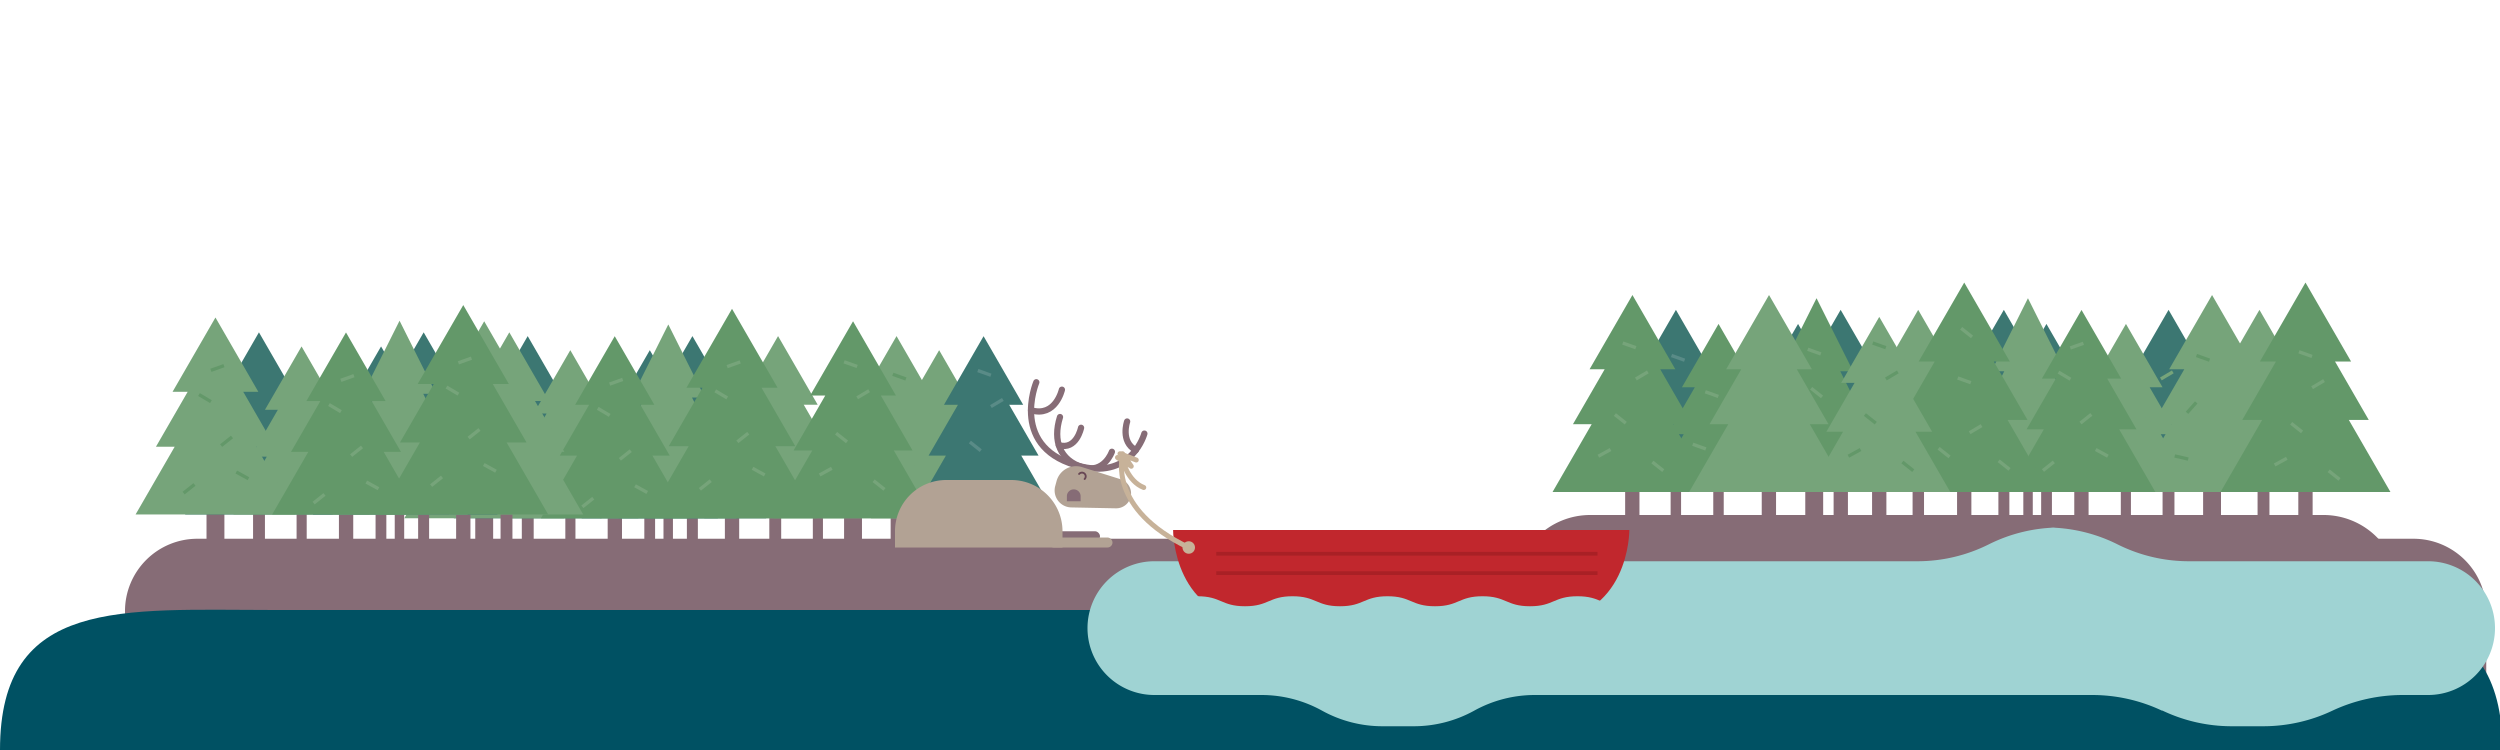 <svg preserveAspectRatio="xMidYMin slice" xmlns="http://www.w3.org/2000/svg" viewBox="0 0 2000 600" height="600px" width="2000px">
  <title>spm</title>
  <g id="spm13">
    <g id="Mellomgrunn">
      <rect x="380.21" y="380.59" width="14.31" height="54.4" style="fill: #866c76"/>
      <rect x="417.45" y="380.59" width="9.5" height="54.4" style="fill: #866c76"/>
      <rect x="452.27" y="380.59" width="8.09" height="54.4" style="fill: #866c76"/>
      <rect x="615.45" y="380.59" width="9.5" height="54.4" style="fill: #866c76"/>
      <rect x="650.27" y="380.59" width="8.09" height="54.4" style="fill: #866c76"/>
      <rect x="486.14" y="380.59" width="11.45" height="54.4" style="fill: #866c76"/>
      <rect x="515.46" y="380.59" width="8.62" height="54.4" style="fill: #866c76"/>
      <rect x="530.79" y="380.59" width="7.56" height="54.4" style="fill: #866c76"/>
      <rect x="549.51" y="380.59" width="8.78" height="54.4" style="fill: #866c76"/>
      <rect x="579.9" y="380.59" width="11.45" height="54.4" style="fill: #866c76"/>
      <polygon points="681.56 414.59 652.61 364.46 666.47 364.46 643 323.81 654.17 323.81 622.45 268.87 590.74 323.81 601.91 323.81 578.44 364.46 592.29 364.46 563.35 414.59 681.56 414.59" style="fill: #76a47a"/>
      <polygon points="481.26 414.59 452.32 364.46 466.17 364.46 442.7 323.81 453.87 323.81 422.16 268.87 390.44 323.81 401.61 323.81 378.14 364.46 392 364.46 363.05 414.59 481.26 414.59" style="fill: #3c7772"/>
      <polygon points="510.77 414.59 484.07 368.34 496.85 368.34 475.19 330.82 485.5 330.82 456.24 280.14 426.97 330.82 437.28 330.82 415.62 368.34 428.41 368.34 401.7 414.59 510.77 414.59" style="fill: #76a47a"/>
      <polygon points="494.83 414.59 523.77 364.46 509.92 364.46 533.39 323.81 522.22 323.81 553.93 268.87 585.65 323.81 574.48 323.81 597.95 364.46 584.09 364.46 613.03 414.59 494.83 414.59" style="fill: #3c7772"/>
      <polygon points="465.32 414.59 492.02 368.34 479.24 368.34 500.9 330.82 490.59 330.82 519.85 280.14 549.12 330.82 538.81 330.82 560.47 368.34 547.68 368.34 574.38 414.59 465.32 414.59" style="fill: #3c7772"/>
      <polygon points="480.11 414.61 506.81 361.27 494.03 361.27 515.69 318.02 505.38 318.02 534.64 259.57 563.91 318.02 553.6 318.02 575.26 361.27 562.47 361.27 589.18 414.61 480.11 414.61" style="fill: #76a47a"/>
      <polygon points="451.28 414.59 419.98 360.38 434.96 360.38 409.58 316.42 421.66 316.42 387.36 257.01 353.06 316.42 365.15 316.42 339.76 360.38 354.75 360.38 323.45 414.59 451.28 414.59" style="fill: #76a47a"/>
      <polygon points="550.86 414.59 521.93 364.49 535.78 364.49 512.32 323.86 523.49 323.86 491.79 268.95 460.09 323.86 471.26 323.86 447.8 364.49 461.64 364.49 432.72 414.59 550.86 414.59" style="fill: #639869"/>
      <polygon points="653.57 414.59 620.29 356.95 636.22 356.95 609.23 310.21 622.08 310.21 585.61 247.04 549.14 310.21 561.99 310.21 535 356.95 550.93 356.95 517.66 414.59 653.57 414.59" style="fill: #639869"/>
      <rect x="675.27" y="380.59" width="14.31" height="54.4" style="fill: #866c76"/>
      <rect x="712.52" y="380.59" width="9.5" height="54.4" style="fill: #866c76"/>
      <rect x="747.34" y="380.59" width="8.09" height="54.4" style="fill: #866c76"/>
      <rect x="781.2" y="380.59" width="11.45" height="54.4" style="fill: #866c76"/>
      <polygon points="776.33 414.59 747.38 364.46 761.24 364.46 737.77 323.81 748.94 323.81 717.23 268.87 685.51 323.81 696.68 323.81 673.21 364.46 687.07 364.46 658.12 414.59 776.33 414.59" style="fill: #76a47a"/>
      <polygon points="805.84 414.59 779.13 368.34 791.92 368.34 770.26 330.82 780.57 330.82 751.31 280.14 722.04 330.82 732.35 330.82 710.69 368.34 723.48 368.34 696.77 414.59 805.84 414.59" style="fill: #76a47a"/>
      <polygon points="746.34 414.59 715.05 360.38 730.03 360.38 704.65 316.42 716.73 316.42 682.43 257.01 648.13 316.42 660.22 316.42 634.83 360.38 649.82 360.38 618.52 414.59 746.34 414.59" style="fill: #639869"/>
      <polygon points="845.92 414.59 817 364.49 830.85 364.49 807.39 323.86 818.55 323.86 786.86 268.95 755.16 323.86 766.33 323.86 742.87 364.49 756.71 364.49 727.79 414.59 845.92 414.59" style="fill: #3c7772"/>
      <rect x="1762.49" y="359.59" width="14.31" height="54.4" transform="translate(3539.29 773.58) rotate(180)" style="fill: #866c76"/>
      <rect x="1730.06" y="359.59" width="9.5" height="54.4" transform="translate(3469.62 773.58) rotate(180)" style="fill: #866c76"/>
      <rect x="1806.06" y="359.59" width="9.5" height="54.4" transform="translate(3621.62 773.58) rotate(180)" style="fill: #866c76"/>
      <rect x="1696.65" y="359.59" width="8.09" height="54.4" transform="translate(3401.39 773.58) rotate(180)" style="fill: #866c76"/>
      <rect x="1659.42" y="359.59" width="11.45" height="54.4" transform="translate(3330.29 773.58) rotate(180)" style="fill: #866c76"/>
      <rect x="1632.92" y="359.59" width="8.62" height="54.4" transform="translate(3274.46 773.58) rotate(180)" style="fill: #866c76"/>
      <rect x="1618.66" y="359.59" width="7.56" height="54.4" transform="translate(3244.88 773.58) rotate(180)" style="fill: #866c76"/>
      <rect x="1598.73" y="359.59" width="8.78" height="54.4" transform="translate(3206.23 773.58) rotate(180)" style="fill: #866c76"/>
      <rect x="1565.66" y="359.59" width="11.45" height="54.4" transform="translate(3142.76 773.58) rotate(180)" style="fill: #866c76"/>
      <rect x="1530.06" y="359.59" width="9.15" height="54.4" transform="translate(3069.28 773.58) rotate(180)" style="fill: #866c76"/>
      <rect x="1497.66" y="359.59" width="11.45" height="54.4" transform="translate(3006.77 773.58) rotate(180)" style="fill: #866c76"/>
      <rect x="1466.88" y="359.59" width="11.45" height="54.4" transform="translate(2945.22 773.58) rotate(180)" style="fill: #866c76"/>
      <rect x="1444.22" y="359.59" width="14.31" height="54.4" transform="translate(2902.75 773.58) rotate(180)" style="fill: #866c76"/>
      <rect x="1409.38" y="359.59" width="11.45" height="54.4" transform="translate(2830.22 773.58) rotate(180)" style="fill: #866c76"/>
      <rect x="1370.6" y="359.59" width="8.37" height="54.4" transform="translate(2749.58 773.58) rotate(180)" style="fill: #866c76"/>
      <rect x="1336.49" y="359.59" width="8.36" height="54.4" transform="translate(2681.35 773.58) rotate(180)" style="fill: #866c76"/>
      <rect x="1300.11" y="359.59" width="11.45" height="54.4" transform="translate(2611.68 773.58) rotate(180)" style="fill: #866c76"/>
      <polygon points="1475.45 393.59 1504.39 343.46 1490.54 343.46 1514.01 302.81 1502.84 302.81 1534.55 247.87 1566.27 302.81 1555.1 302.81 1578.57 343.46 1564.71 343.46 1593.65 393.59 1475.45 393.59" style="fill: #76a47a"/>
      <polygon points="1675.75 393.59 1704.69 343.46 1690.83 343.46 1714.31 302.81 1703.13 302.81 1734.85 247.87 1766.57 302.81 1755.39 302.81 1778.87 343.46 1765.01 343.46 1793.95 393.59 1675.75 393.59" style="fill: #3c7772"/>
      <polygon points="1646.24 393.59 1672.94 347.34 1660.15 347.34 1681.81 309.82 1671.5 309.82 1700.77 259.14 1730.03 309.82 1719.72 309.82 1741.38 347.34 1728.6 347.34 1755.3 393.59 1646.24 393.59" style="fill: #76a47a"/>
      <polygon points="1662.17 393.59 1633.23 343.46 1647.09 343.46 1623.62 302.81 1634.79 302.81 1603.07 247.87 1571.36 302.81 1582.53 302.81 1559.06 343.46 1572.91 343.46 1543.97 393.59 1662.17 393.59" style="fill: #3c7772"/>
      <polygon points="1691.69 393.59 1664.98 347.34 1677.77 347.34 1656.11 309.82 1666.42 309.82 1637.15 259.14 1607.89 309.82 1618.2 309.82 1596.54 347.34 1609.33 347.34 1582.62 393.59 1691.69 393.59" style="fill: #3c7772"/>
      <polygon points="1676.89 393.61 1650.19 340.27 1662.98 340.27 1641.32 297.02 1651.63 297.02 1622.36 238.57 1593.1 297.02 1603.41 297.02 1581.75 340.27 1594.53 340.27 1567.83 393.61 1676.89 393.61" style="fill: #76a47a"/>
      <polygon points="1705.73 393.59 1737.03 339.38 1722.04 339.38 1747.43 295.42 1735.34 295.42 1769.64 236.01 1803.94 295.42 1791.86 295.42 1817.24 339.38 1802.26 339.38 1833.56 393.59 1705.73 393.59" style="fill: #76a47a"/>
      <polygon points="1606.15 393.59 1635.08 343.49 1621.23 343.49 1644.69 302.86 1633.52 302.86 1665.22 247.96 1696.92 302.86 1685.75 302.86 1709.21 343.49 1695.36 343.49 1724.29 393.59 1606.15 393.59" style="fill: #639869"/>
      <polygon points="1503.44 393.59 1536.72 335.95 1520.79 335.95 1547.77 289.21 1534.93 289.21 1571.39 226.04 1607.86 289.21 1595.02 289.21 1622.01 335.95 1606.07 335.95 1639.35 393.59 1503.44 393.59" style="fill: #639869"/>
      <rect x="1838.66" y="359.59" width="11.45" height="54.4" transform="translate(3688.76 773.58) rotate(180)" style="fill: #866c76"/>
      <polygon points="1748.45 393.59 1777.39 343.46 1763.54 343.46 1787.01 302.81 1775.84 302.81 1807.55 247.87 1839.27 302.81 1828.1 302.81 1851.57 343.46 1837.71 343.46 1866.65 393.59 1748.45 393.59" style="fill: #76a47a"/>
      <polygon points="1776.44 393.59 1809.72 335.95 1793.79 335.95 1820.77 289.21 1807.93 289.21 1844.39 226.04 1880.86 289.21 1868.02 289.21 1895.01 335.95 1879.07 335.95 1912.35 393.59 1776.44 393.59" style="fill: #639869"/>
      <polygon points="1399.85 393.59 1370.9 343.46 1384.76 343.46 1361.29 302.81 1372.46 302.81 1340.74 247.87 1309.03 302.81 1320.2 302.81 1296.73 343.46 1310.58 343.46 1281.64 393.59 1399.85 393.59" style="fill: #3c7772"/>
      <polygon points="1429.36 393.59 1402.65 347.34 1415.44 347.34 1393.78 309.82 1404.09 309.82 1374.83 259.14 1345.56 309.82 1355.87 309.82 1334.21 347.34 1347 347.34 1320.29 393.59 1429.36 393.59" style="fill: #639869"/>
      <polygon points="1413.42 393.59 1442.36 343.46 1428.5 343.46 1451.98 302.81 1440.8 302.81 1472.52 247.87 1504.24 302.81 1493.06 302.81 1516.54 343.46 1502.68 343.46 1531.62 393.59 1413.42 393.59" style="fill: #3c7772"/>
      <polygon points="1383.91 393.59 1410.61 347.34 1397.83 347.34 1419.48 309.82 1409.17 309.82 1438.44 259.14 1467.7 309.82 1457.39 309.82 1479.05 347.34 1466.27 347.34 1492.97 393.59 1383.91 393.59" style="fill: #3c7772"/>
      <polygon points="1398.7 393.61 1425.4 340.27 1412.62 340.27 1434.28 297.02 1423.97 297.02 1453.23 238.57 1482.49 297.02 1472.19 297.02 1493.85 340.27 1481.06 340.27 1507.76 393.61 1398.7 393.61" style="fill: #639869"/>
      <polygon points="1369.86 393.59 1338.57 339.38 1353.55 339.38 1328.17 295.42 1340.25 295.42 1305.95 236.01 1271.65 295.42 1283.73 295.42 1258.35 339.38 1273.34 339.38 1242.04 393.59 1369.86 393.59" style="fill: #639869"/>
      <polygon points="1479.13 393.59 1447.84 339.38 1462.82 339.38 1437.44 295.42 1449.52 295.42 1415.22 236.01 1380.92 295.42 1393.01 295.42 1367.62 339.38 1382.61 339.38 1351.31 393.59 1479.13 393.59" style="fill: #76a47a"/>
      <polygon points="1560.22 393.59 1532.4 345.4 1545.72 345.4 1523.15 306.31 1533.9 306.31 1503.4 253.5 1472.91 306.31 1483.65 306.31 1461.09 345.4 1474.41 345.4 1446.59 393.59 1560.22 393.59" style="fill: #76a47a"/>
      <path d="M157.88,431H1230a0,0,0,0,1,0,0V600a0,0,0,0,1,0,0H100a0,0,0,0,1,0,0V488.88A57.88,57.88,0,0,1,157.88,431Z" style="fill: #866c76"/>
      <path d="M1774,431h156.78A58.22,58.22,0,0,1,1989,489.22V600a0,0,0,0,1,0,0H1774a0,0,0,0,1,0,0V431A0,0,0,0,1,1774,431Z" style="fill: #866c76"/>
      <path d="M1272.21,412h586.57A60.21,60.21,0,0,1,1919,472.21V593a0,0,0,0,1,0,0H1212a0,0,0,0,1,0,0V472.21A60.21,60.21,0,0,1,1272.21,412Z" style="fill: #866c76"/>
      <rect x="655.02" y="375.96" width="11.11" height="2.68" transform="translate(-100.06 365.03) rotate(-28.81)" style="fill: #76a47a"/>
      <rect x="671.89" y="344.47" width="2.68" height="11.11" transform="translate(-19.57 659.52) rotate(-51.54)" style="fill: #76a47a"/>
      <rect x="701.89" y="382.47" width="2.68" height="11.11" transform="translate(-37.99 697.38) rotate(-51.54)" style="fill: #76a47a"/>
      <rect x="684.96" y="314.12" width="11.11" height="2.68" transform="translate(-64.3 396.55) rotate(-30.69)" style="fill: #76a47a"/>
      <rect x="679.2" y="285.8" width="2.68" height="11.11" transform="translate(177.16 834.15) rotate(-70.34)" style="fill: #76a47a"/>
      <rect x="605.56" y="371.74" width="2.68" height="11.11" transform="translate(-16.16 727.26) rotate(-61.19)" style="fill: #76a47a"/>
      <rect x="588.69" y="348.69" width="11.11" height="2.68" transform="translate(-88.79 445.51) rotate(-38.46)" style="fill: #76a47a"/>
      <rect x="558.69" y="386.69" width="11.11" height="2.68" transform="translate(-118.93 435.1) rotate(-38.46)" style="fill: #76a47a"/>
      <rect x="575.62" y="309.9" width="2.68" height="11.11" transform="translate(11.24 650.65) rotate(-59.31)" style="fill: #76a47a"/>
      <rect x="581.38" y="290.02" width="11.11" height="2.68" transform="translate(-63.81 214.51) rotate(-19.66)" style="fill: #76a47a"/>
      <rect x="511.56" y="385.74" width="2.68" height="11.11" transform="translate(-77.13 652.15) rotate(-61.19)" style="fill: #76a47a"/>
      <rect x="494.69" y="362.69" width="11.11" height="2.68" transform="translate(-117.89 390.09) rotate(-38.46)" style="fill: #76a47a"/>
      <rect x="464.69" y="400.69" width="11.11" height="2.68" transform="translate(-148.03 379.67) rotate(-38.46)" style="fill: #76a47a"/>
      <rect x="481.62" y="323.9" width="2.68" height="11.11" transform="translate(-46.83 576.67) rotate(-59.31)" style="fill: #76a47a"/>
      <rect x="487.38" y="304.02" width="11.11" height="2.68" transform="translate(-74.01 183.69) rotate(-19.66)" style="fill: #76a47a"/>
      <rect x="407.56" y="377.74" width="2.68" height="11.11" transform="translate(-124 556.88) rotate(-61.19)" style="fill: #639869"/>
      <rect x="390.69" y="354.69" width="11.11" height="2.68" transform="translate(-135.47 323.67) rotate(-38.46)" style="fill: #639869"/>
      <rect x="360.69" y="392.69" width="11.11" height="2.68" transform="translate(-165.61 313.26) rotate(-38.46)" style="fill: #639869"/>
      <rect x="377.62" y="315.9" width="2.68" height="11.11" transform="translate(-90.88 483.31) rotate(-59.31)" style="fill: #639869"/>
      <rect x="383.38" y="296.02" width="11.11" height="2.68" transform="translate(-77.38 148.23) rotate(-19.66)" style="fill: #639869"/>
      <rect x="718.2" y="295.8" width="2.68" height="11.11" transform="translate(193.62 877.52) rotate(-70.34)" style="fill: #639869"/>
      <rect x="745.2" y="324.8" width="2.68" height="11.11" transform="translate(184.23 922.18) rotate(-70.34)" style="fill: #76a47a"/>
      <rect x="735.2" y="366.8" width="2.68" height="11.11" transform="translate(138.04 940.63) rotate(-70.34)" style="fill: #76a47a"/>
      <rect x="778.89" y="351.47" width="2.68" height="11.11" transform="translate(15.4 745.96) rotate(-51.54)" style="fill: #598b87"/>
      <rect x="791.96" y="321.12" width="11.11" height="2.68" transform="translate(-52.89 452.14) rotate(-30.69)" style="fill: #598b87"/>
      <rect x="786.2" y="292.8" width="2.68" height="11.11" transform="translate(241.56 939.56) rotate(-70.34)" style="fill: #598b87"/>
      <rect x="165.21" y="377.59" width="14.31" height="54.4" style="fill: #866c76"/>
      <rect x="202.45" y="377.59" width="9.5" height="54.4" style="fill: #866c76"/>
      <rect x="237.27" y="377.59" width="8.09" height="54.4" style="fill: #866c76"/>
      <rect x="400.45" y="377.59" width="9.5" height="54.4" style="fill: #866c76"/>
      <rect x="271.14" y="377.59" width="11.45" height="54.4" style="fill: #866c76"/>
      <rect x="300.46" y="377.59" width="8.62" height="54.4" style="fill: #866c76"/>
      <rect x="315.79" y="377.59" width="7.56" height="54.4" style="fill: #866c76"/>
      <rect x="334.51" y="377.59" width="8.78" height="54.4" style="fill: #866c76"/>
      <rect x="364.9" y="377.59" width="11.45" height="54.4" style="fill: #866c76"/>
      <polygon points="466.56 411.59 437.61 361.46 451.47 361.46 428 320.81 439.17 320.81 407.45 265.87 375.74 320.81 386.91 320.81 363.44 361.46 377.29 361.46 348.35 411.59 466.56 411.59" style="fill: #76a47a"/>
      <polygon points="266.26 411.59 237.32 361.46 251.17 361.46 227.7 320.81 238.87 320.81 207.16 265.87 175.44 320.81 186.61 320.81 163.14 361.46 177 361.46 148.05 411.59 266.26 411.59" style="fill: #3c7772"/>
      <polygon points="295.77 411.59 269.07 365.34 281.85 365.34 260.19 327.82 270.5 327.82 241.24 277.14 211.97 327.82 222.28 327.82 200.62 365.34 213.41 365.34 186.71 411.59 295.77 411.59" style="fill: #76a47a"/>
      <polygon points="279.83 411.59 308.77 361.46 294.92 361.46 318.39 320.81 307.22 320.81 338.93 265.87 370.65 320.81 359.48 320.81 382.95 361.46 369.09 361.46 398.03 411.59 279.83 411.59" style="fill: #3c7772"/>
      <polygon points="250.32 411.59 277.02 365.34 264.24 365.34 285.9 327.82 275.59 327.82 304.85 277.14 334.12 327.82 323.81 327.82 345.46 365.34 332.68 365.34 359.38 411.59 250.32 411.59" style="fill: #3c7772"/>
      <polygon points="265.11 411.61 291.81 358.27 279.03 358.27 300.69 315.02 290.38 315.02 319.64 256.57 348.91 315.02 338.6 315.02 360.26 358.27 347.47 358.27 374.18 411.61 265.11 411.61" style="fill: #76a47a"/>
      <polygon points="236.28 411.59 204.98 357.38 219.96 357.38 194.58 313.42 206.66 313.42 172.36 254.01 138.06 313.42 150.15 313.42 124.76 357.38 139.75 357.38 108.45 411.59 236.28 411.59" style="fill: #76a47a"/>
      <polygon points="335.86 411.59 306.93 361.49 320.78 361.49 297.32 320.86 308.49 320.86 276.79 265.95 245.09 320.86 256.26 320.86 232.8 361.49 246.65 361.49 217.72 411.59 335.86 411.59" style="fill: #639869"/>
      <polygon points="438.56 411.59 405.29 353.95 421.22 353.95 394.23 307.21 407.08 307.21 370.61 244.04 334.14 307.21 346.99 307.21 320 353.95 335.93 353.95 302.66 411.59 438.56 411.59" style="fill: #639869"/>
      <rect x="390.56" y="368.74" width="2.68" height="11.11" transform="translate(-124.93 537.32) rotate(-61.19)" style="fill: #76a47a"/>
      <rect x="373.69" y="345.69" width="11.11" height="2.68" transform="translate(-133.56 311.15) rotate(-38.46)" style="fill: #76a47a"/>
      <rect x="343.69" y="383.69" width="11.11" height="2.68" transform="translate(-163.7 300.73) rotate(-38.46)" style="fill: #76a47a"/>
      <rect x="360.62" y="306.9" width="2.68" height="11.11" transform="translate(-91.47 464.28) rotate(-59.31)" style="fill: #76a47a"/>
      <rect x="366.38" y="287.02" width="11.11" height="2.68" transform="translate(-75.34 141.98) rotate(-19.66)" style="fill: #76a47a"/>
      <rect x="296.56" y="382.74" width="2.68" height="11.11" transform="translate(-185.89 462.21) rotate(-61.19)" style="fill: #76a47a"/>
      <rect x="279.69" y="359.69" width="11.11" height="2.68" transform="translate(-162.66 255.72) rotate(-38.46)" style="fill: #76a47a"/>
      <rect x="249.69" y="397.69" width="11.11" height="2.68" transform="translate(-192.8 245.31) rotate(-38.46)" style="fill: #76a47a"/>
      <rect x="266.62" y="320.9" width="2.68" height="11.11" transform="translate(-149.54 390.3) rotate(-59.31)" style="fill: #76a47a"/>
      <rect x="272.38" y="301.02" width="11.11" height="2.68" transform="translate(-85.54 111.17) rotate(-19.66)" style="fill: #76a47a"/>
      <rect x="192.56" y="374.74" width="2.68" height="11.11" transform="translate(-232.77 366.93) rotate(-61.19)" style="fill: #639869"/>
      <rect x="175.69" y="351.69" width="11.11" height="2.68" transform="translate(-180.24 189.3) rotate(-38.46)" style="fill: #639869"/>
      <rect x="145.69" y="389.69" width="11.11" height="2.68" transform="translate(-210.39 178.89) rotate(-38.46)" style="fill: #639869"/>
      <rect x="162.62" y="312.9" width="2.68" height="11.11" transform="translate(-193.58 296.94) rotate(-59.31)" style="fill: #639869"/>
      <rect x="168.38" y="293.02" width="11.11" height="2.68" transform="translate(-88.91 75.7) rotate(-19.66)" style="fill: #639869"/>
      <rect x="1278.02" y="360.96" width="11.11" height="2.68" transform="translate(-15.72 663.4) rotate(-28.81)" style="fill: #76a47a"/>
      <rect x="1294.89" y="329.47" width="2.68" height="11.11" transform="translate(227.71 1141.7) rotate(-51.54)" style="fill: #76a47a"/>
      <rect x="1451.89" y="308.47" width="2.68" height="11.11" transform="translate(303.51 1256.71) rotate(-51.54)" style="fill: #76a47a"/>
      <rect x="1324.89" y="367.47" width="2.68" height="11.11" transform="translate(209.29 1179.56) rotate(-51.54)" style="fill: #76a47a"/>
      <rect x="1307.96" y="299.12" width="11.11" height="2.68" transform="translate(30.58 712.38) rotate(-30.69)" style="fill: #76a47a"/>
      <rect x="1302.2" y="270.8" width="2.68" height="11.11" transform="translate(604.64 1410.87) rotate(-70.34)" style="fill: #76a47a"/>
      <rect x="1478.02" y="360.96" width="11.11" height="2.68" transform="translate(9.04 759.78) rotate(-28.81)" style="fill: #639869"/>
      <rect x="1494.89" y="329.47" width="2.68" height="11.11" transform="translate(303.32 1298.32) rotate(-51.54)" style="fill: #639869"/>
      <rect x="1524.89" y="367.47" width="2.68" height="11.11" transform="translate(284.91 1336.18) rotate(-51.54)" style="fill: #639869"/>
      <rect x="1507.96" y="299.12" width="11.11" height="2.68" transform="translate(58.59 814.45) rotate(-30.69)" style="fill: #639869"/>
      <rect x="1553.89" y="356.47" width="2.68" height="11.11" transform="translate(304.48 1354.73) rotate(-51.54)" style="fill: #76a47a"/>
      <rect x="1571.89" y="260.47" width="2.68" height="11.11" transform="translate(386.46 1332.53) rotate(-51.54)" style="fill: #76a47a"/>
      <rect x="1601.89" y="366.47" width="2.68" height="11.11" transform="translate(314.8 1396.09) rotate(-51.54)" style="fill: #76a47a"/>
      <rect x="1574.96" y="342.12" width="11.11" height="2.68" transform="translate(46.02 854.66) rotate(-30.69)" style="fill: #76a47a"/>
      <rect x="1502.2" y="270.8" width="2.68" height="11.11" transform="translate(737.33 1599.2) rotate(-70.34)" style="fill: #639869"/>
      <rect x="1680.09" y="356.74" width="2.68" height="11.11" transform="translate(553.69 1661.01) rotate(-61.19)" style="fill: #76a47a"/>
      <rect x="1663.21" y="333.69" width="11.11" height="2.68" transform="translate(153.64 1110.54) rotate(-38.46)" style="fill: #76a47a"/>
      <rect x="1633.21" y="371.69" width="11.11" height="2.68" transform="translate(123.5 1100.13) rotate(-38.46)" style="fill: #76a47a"/>
      <rect x="1650.14" y="294.9" width="2.68" height="11.11" transform="translate(550.31 1567.38) rotate(-59.31)" style="fill: #76a47a"/>
      <rect x="1655.91" y="275.02" width="11.11" height="2.68" transform="translate(3.9 575.23) rotate(-19.66)" style="fill: #76a47a"/>
      <rect x="1570.2" y="298.8" width="2.68" height="11.11" transform="translate(756.08 1681.81) rotate(-70.34)" style="fill: #76a47a"/>
      <rect x="1621.2" y="283.8" width="2.68" height="11.11" transform="translate(804.05 1719.89) rotate(-70.34)" style="fill: #76a47a"/>
      <rect x="1341.2" y="280.8" width="2.68" height="11.11" transform="translate(621.1 1454.23) rotate(-70.34)" style="fill: #598b87"/>
      <rect x="1368.2" y="309.8" width="2.68" height="11.11" transform="translate(611.7 1498.89) rotate(-70.34)" style="fill: #76a47a"/>
      <rect x="1358.2" y="351.8" width="2.68" height="11.11" transform="translate(565.52 1517.34) rotate(-70.34)" style="fill: #76a47a"/>
      <rect x="1714.89" y="329.47" width="2.68" height="11.11" transform="translate(386.5 1470.59) rotate(-51.54)" style="fill: #76a47a"/>
      <rect x="1747.68" y="324.69" width="11.11" height="2.68" transform="translate(344.7 1419.72) rotate(-48.36)" style="fill: #639869"/>
      <rect x="1743.89" y="360.47" width="2.68" height="11.11" transform="translate(997.64 1984.96) rotate(-77.06)" style="fill: #639869"/>
      <rect x="1727.96" y="299.12" width="11.11" height="2.68" transform="translate(89.39 926.72) rotate(-30.69)" style="fill: #76a47a"/>
      <rect x="1761.2" y="280.8" width="2.68" height="11.11" transform="translate(899.76 1849.73) rotate(-70.34)" style="fill: #639869"/>
      <rect x="1792.98" y="302.02" width="11.11" height="2.68" transform="translate(216.69 1211.38) rotate(-39.43)" style="fill: #76a47a"/>
      <rect x="1785.2" y="348.8" width="2.68" height="11.11" transform="translate(851.65 1917.45) rotate(-70.34)" style="fill: #76a47a"/>
      <rect x="1385.02" y="367.96" width="11.11" height="2.68" transform="translate(-5.85 715.83) rotate(-28.81)" style="fill: #76a47a"/>
      <rect x="1401.89" y="336.47" width="2.68" height="11.11" transform="translate(262.68 1228.14) rotate(-51.54)" style="fill: #76a47a"/>
      <rect x="1431.89" y="374.47" width="2.68" height="11.11" transform="translate(244.27 1266) rotate(-51.54)" style="fill: #76a47a"/>
      <rect x="1414.96" y="306.12" width="11.11" height="2.68" transform="translate(41.99 767.97) rotate(-30.69)" style="fill: #76a47a"/>
      <rect x="1409.2" y="277.8" width="2.68" height="11.11" transform="translate(669.04 1516.27) rotate(-70.34)" style="fill: #76a47a"/>
      <rect x="1450.2" y="275.8" width="2.68" height="11.11" transform="translate(698.12 1553.55) rotate(-70.34)" style="fill: #76a47a"/>
      <rect x="1819.02" y="367.96" width="11.11" height="2.68" transform="translate(47.87 924.98) rotate(-28.81)" style="fill: #76a47a"/>
      <rect x="1835.89" y="336.47" width="2.68" height="11.11" transform="translate(426.76 1567.99) rotate(-51.54)" style="fill: #76a47a"/>
      <rect x="1865.89" y="374.47" width="2.68" height="11.11" transform="translate(408.35 1605.85) rotate(-51.54)" style="fill: #76a47a"/>
      <rect x="1848.96" y="306.12" width="11.11" height="2.68" transform="translate(102.76 989.44) rotate(-30.69)" style="fill: #76a47a"/>
      <rect x="1843.2" y="277.8" width="2.68" height="11.11" transform="translate(956.99 1924.96) rotate(-70.34)" style="fill: #76a47a"/>
    </g>
    <g id="Forgrunn">
      <path d="M0,600C0,477.57,97.25,488,219.67,488H1780.33C1902.75,488,2002,477.57,2002,600H0Z" style="fill: #005163"/>
      <path d="M1942.5,449H1751.14a127.43,127.43,0,0,1-57.09-13.5h0a127.22,127.22,0,0,0-57-13.5H1648A127.43,127.43,0,0,0,1591,435.5h0a127.43,127.43,0,0,1-57.09,13.5H923.5A53.5,53.5,0,0,0,870,502.5h0A53.5,53.5,0,0,0,923.5,556h85.68a100,100,0,0,1,48.41,12.5h0A100,100,0,0,0,1106,581h25a100,100,0,0,0,48.42-12.5h0a100,100,0,0,1,48.41-12.5h445.86a131,131,0,0,1,55.84,12.5h.48a128.86,128.86,0,0,0,55.36,12.5h25.28A128.86,128.86,0,0,0,1866,568.5h0a133.1,133.1,0,0,1,56.32-12.5h20.18a53.5,53.5,0,0,0,53.5-53.5h0A53.5,53.5,0,0,0,1942.5,449Z" style="fill: #9fd3d3"/>
    </g>
    <g id="Båt">
      <path id="Båt-2" data-name="Båt" d="M1303.48,424h-365S938,497,1010,497h222C1304,497,1303.48,424,1303.48,424Z" style="fill: #c1272d"/>
      <line x1="973" y1="443" x2="1278" y2="443" style="fill: none;stroke: #a92025;stroke-miterlimit: 10;stroke-width: 3px"/>
      <line x1="973" y1="458.5" x2="1278" y2="458.5" style="fill: none;stroke: #a92025;stroke-miterlimit: 10;stroke-width: 3px"/>
    </g>
    <path id="Bølge" d="M1642,477c-19,0-19,8-38,8s-19-8-38-8-19,8-38,8-19-8-38-8-19,8-38,8-19-8-38-8-19,8-38,8-19-8-38-8-19,8-38,8-19-8-38-8-19,8-38,8-19-8-38-8-19,8-38,8-19-8-38-8-19,8-38,8-19-8-38-8-19,8-38,8-19-8-38-8v40.5h684.5Z" style="fill: #9fd3d3"/>

    <g id="Bein">
      <rect x="829" y="425" width="51" height="8" rx="4" ry="4" style="fill: #866c76"/>
      <rect x="839" y="430" width="51" height="8" rx="4" ry="4" style="fill: #b2a294"/>
    </g>
    <path id="Kropp" d="M757,384H809a41,41,0,0,1,41,41v13a0,0,0,0,1,0,0H716a0,0,0,0,1,0,0V425A41,41,0,0,1,757,384Z" style="fill: #b2a294"/>
    <g id="hode">
        <g id="Gevir">
          <path d="M889.52,361.41s-6.13,17.87-23.68,12.34S841.92,353,848,333.63" style="fill: none;stroke: #866c76;stroke-linecap: round;stroke-miterlimit: 10;stroke-width: 5px"/>
          <path d="M864.85,342.23s-3.67,18.13-17.82,13.88" style="fill: none;stroke: #866c76;stroke-linecap: round;stroke-miterlimit: 10;stroke-width: 5px"/>
          <path d="M829.05,305.8s-22.63,54.11,36.56,67.6c40.32,9.2,49.89-26.52,49.89-26.52" style="fill: none;stroke: #866c76;stroke-linecap: round;stroke-miterlimit: 10;stroke-width: 5px"/>
          <path d="M901.71,337.2s-5.59,16.15,6.94,22.9" style="fill: none;stroke: #866c76;stroke-linecap: round;stroke-miterlimit: 10;stroke-width: 5px"/>
          <path d="M849.53,311.75s-5,22.35-24.73,16.44" style="fill: none;stroke: #866c76;stroke-linecap: round;stroke-miterlimit: 10;stroke-width: 5px"/>
        </g>
      <path d="M896.52,383.41l-30.88-9.72a16.11,16.11,0,0,0-20.37,11.12l-1.09,4A13.56,13.56,0,0,0,857,405.94l35.71.72a11.92,11.92,0,0,0,11.6-8.33h0A11.9,11.9,0,0,0,896.52,383.41Z" style="fill: #b2a294"/>
      <path d="M867.7,383.22a3,3,0,1,0-4.42-4.05" style="fill: none;stroke: #674653;stroke-linecap: round;stroke-miterlimit: 10;stroke-width: 1.498px"/>
      <path d="M859,391.5h0a5.5,5.5,0,0,1,5.5,5.5v4a0,0,0,0,1,0,0h-11a0,0,0,0,1,0,0v-4A5.5,5.5,0,0,1,859,391.5Z" style="fill: #866c76"/>
    </g>
    <g id="Tau">
      <path id="tau-line1" d="M898,365s-12,42,53,73" style="fill: none;stroke: #c7b299;stroke-miterlimit: 10;stroke-width: 4px"/>
      <circle id="tau-dot" cx="951" cy="438" r="5" style="fill: #c7b299"/>
      <line id="tau-line2" x1="894" y1="366" x2="903" y2="372" style="fill: none;stroke: #c7b299;stroke-linecap: round;stroke-miterlimit: 10;stroke-width: 4px"/>
      <line id="tau-line3" x1="898" y1="363" x2="905" y2="373" style="fill: none;stroke: #c7b299;stroke-linecap: round;stroke-miterlimit: 10;stroke-width: 4px"/>
      <line id="tau-line4" x1="909" y1="368" x2="896" y2="363" style="fill: none;stroke: #c7b299;stroke-linecap: round;stroke-miterlimit: 10;stroke-width: 4px"/>
      <path id="tau-line5" d="M898,368s4,17,17,22" style="fill: none;stroke: #c7b299;stroke-linecap: round;stroke-miterlimit: 10;stroke-width: 4px"/>
    </g>

    <symbol id="Tau_1_">
		<path style="fill:none;stroke:#C7B299;stroke-width:4;stroke-miterlimit:10;" d="M907.5,391.9c0,0-8.8,81.6,43.5,46.1"/>
		<circle style="fill:#C7B299;" cx="951" cy="438" r="5"/>
		<line style="fill:none;stroke:#C7B299;stroke-width:4;stroke-linecap:round;stroke-miterlimit:10;" x1="903.4" y1="391.3" x2="909.4" y2="400.3"/>
		<line style="fill:none;stroke:#C7B299;stroke-width:4;stroke-linecap:round;stroke-miterlimit:10;" x1="908.3" y1="390.1" x2="910.9" y2="402"/>
		<line style="fill:none;stroke:#C7B299;stroke-width:4;stroke-linecap:round;stroke-miterlimit:10;" x1="916.5" y1="398.9" x2="906.5" y2="389.3"/>
		<path style="fill:none;stroke:#C7B299;stroke-width:4;stroke-linecap:round;stroke-miterlimit:10;" d="M906.4,394.7
		c0,0-2.9,17.2,7.1,26.9"/>
	</symbol>
  </g>
</svg>
